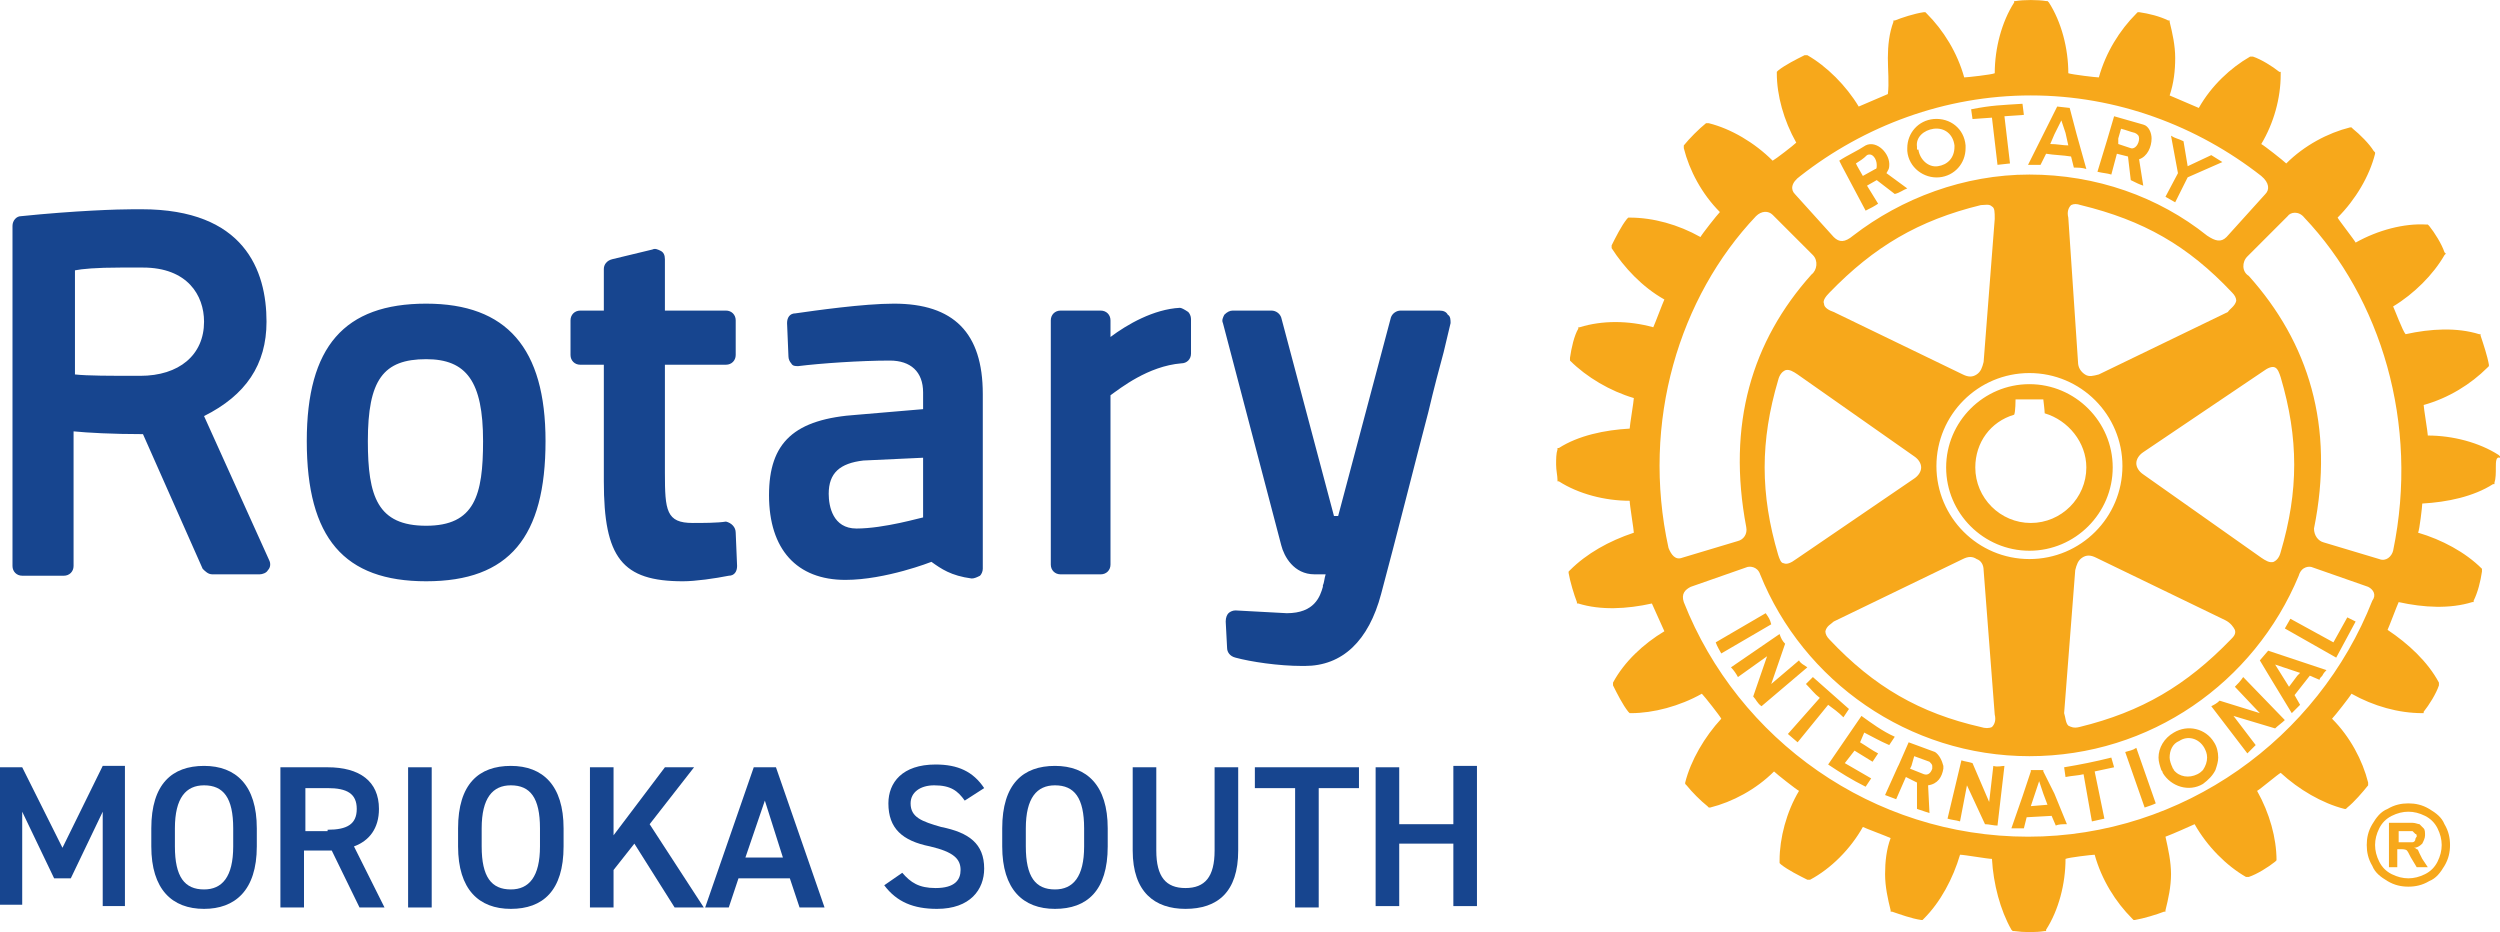 <?xml version="1.0" encoding="UTF-8"?>
<svg id="_レイヤー_1" data-name="レイヤー 1" xmlns="http://www.w3.org/2000/svg" width="180.1" height="67.15" version="1.1" viewBox="0 0 180.1 67.15">
  <defs>
    <style>
      .cls-1 {
        fill: #17458f;
      }

      .cls-1, .cls-2 {
        stroke-width: 0px;
      }

      .cls-2 {
        fill: #f7a81b;
      }
    </style>
  </defs>
  <g>
    <path class="cls-2" d="M131.7,50.775l-2.2,2.7-.7-.6,2.3-2.6c-.4-.3-.6-.6-1-1l.5-.5c.9.8,1.7,1.5,2.6,2.3l-.4.6c-.4-.4-.7-.6-1.1-.9M127.2,44.175l-3.6,2.1c.1.3.3.6.4.8l3.6-2.1c-.1-.4-.2-.5-.4-.8M129.6,47.575l-2,1.7,1-2.9c-.2-.2-.3-.4-.4-.7l-3.5,2.4c.2.2.4.5.5.7l2.1-1.5-1,2.9c.2.2.3.5.6.7l3.3-2.8c-.3-.2-.5-.3-.6-.5M134.3,52.775c.6.3,1.1.6,1.8.9l.4-.6c-.9-.4-1.7-1-2.4-1.5l-2.4,3.5c.9.6,1.7,1.1,2.7,1.6l.4-.6-1.9-1.1.7-.9,1.3.8.4-.6c-.4-.2-.8-.5-1.3-.8l.3-.7ZM146.2,39.675c-3.3,0-6-2.7-6-6s2.7-6,6-6,6,2.7,6,6-2.7,6-6,6M146.3,37.675c2.2,0,4-1.8,4-4,0-1.8-1.3-3.4-3-3.9,0-.2-.1-1-.1-1h-2s0,.9-.1,1.1c-1.7.5-2.8,2-2.8,3.8 0,2.2,1.8,4,4,4M137.4,10.875v-.2c0-1.1.8-2,1.9-2.1,1.2-.1,2.2.7,2.3,1.9v.2c0,1.1-.8,2-1.9,2.1-1.1.1-2.2-.7-2.3-1.9M138.2,10.775c.1.7.7,1.3,1.4,1.2s1.2-.6,1.2-1.4v-.1c-.1-.8-.7-1.3-1.5-1.2-.7.1-1.3.6-1.2,1.3v.2h.1ZM147,11.875h-.9l1.1-2.2,1-2,.9.1.5,1.9.7,2.5c-.3-.1-.6-.1-.9-.1l-.2-.8c-.6-.1-1.2-.1-1.8-.2l-.4.8ZM147.7,10.375c.5,0,.9.1,1.3.1l-.2-.9-.3-.9-.5 1-.3.7ZM143.5,8.475l.4,3.4.9-.1-.4-3.4,1.4-.1-.1-.8c-1.5.1-2.2.1-3.7.4l.1.7,1.4-.1ZM143.6,55.175l-.3,2.6-1.2-2.8c-.3-.1-.5-.1-.8-.2l-1,4.2c.3.1.6.1.9.2l.5-2.6,1.3,2.8c.3,0,.6.1.9.1l.5-4.3c-.2,0-.5.1-.8,0M168.1,46.275l-3.1-1.7-.4.7,3.7,2.1,1.4-2.6-.6-.3-1,1.8ZM163.4,46.875l4.2,1.4c-.1.1-.2.2-.3.4-.1.1-.2.2-.2.3l-.7-.3-1.1,1.4.4.7c-.2.2-.4.4-.6.6l-1.7-2.8-.6-1,.6-.7ZM163.9,47.875l.5.8.5.8.6-.8.2-.2-1.8-.6ZM159.5,53.475c.2.3.3.7.3,1.1,0,.3-.1.6-.2.9-.2.4-.5.7-.9,1-1,.6-2.3.2-2.9-.8q0-.1-.1-.2c-.1-.3-.2-.6-.2-.9,0-.7.4-1.4,1.1-1.8 1-.6,2.3-.3,2.9.7M159,54.575c0-.3-.1-.5-.2-.7-.4-.7-1.2-.9-1.8-.5-.5.2-.7.7-.7,1.2,0,.2.1.5.2.7,0,.1.1.1.1.2.4.5,1.1.6,1.7.3.2-.1.3-.2.4-.3.2-.3.3-.6.3-.9M161,49.475l1.8,1.9-2.9-.9c-.2.2-.4.3-.6.4l2.6,3.4c.2-.2.4-.4.6-.6l-1.6-2.1,3,.9c.2-.2.5-.4.7-.6l-3-3.1c-.2.3-.4.5-.6.7M179.8,33.675c0,.4,0,.8-.1,1.1v.1h-.1c-1.4.9-3.3,1.3-5.1,1.4,0,.2-.2,1.9-.3,2.1,1.7.5,3.4,1.4,4.6,2.6v.2c-.1.7-.3,1.5-.6,2.1v.1h-.1c-1.6.5-3.5.4-5.3,0-.1.2-.7,1.8-.8,2,1.5,1,2.9,2.3,3.7,3.8v.2c-.2.6-.7,1.4-1.1,1.9v.1h-.1c-1.7,0-3.5-.5-5.1-1.4-.1.2-1.2,1.6-1.4,1.8,1.3,1.3,2.2,3,2.6,4.6v.2c-.4.5-1,1.2-1.5,1.6l-.1.1h-.1c-1.6-.4-3.3-1.4-4.6-2.6-.2.1-1.5,1.2-1.7,1.3.9,1.6,1.4,3.4,1.4,5v0l-.1.1c-.5.4-1.3.9-1.9,1.1h-.2c-1.4-.8-2.8-2.2-3.7-3.8-.2.1-1.8.8-2.1.9.2.9.4,1.8.4,2.7s-.2,1.8-.4,2.6v.1h-.1c-.5.2-1.5.5-2.1.6h-.1l-.1-.1c-1.2-1.2-2.2-2.8-2.7-4.6-.2,0-1.9.2-2.1.3,0,1.8-.5,3.7-1.4,5.1v.1h-.1c-.6.1-1.5.1-2.2,0h-.1l-.1-.1c-.8-1.4-1.3-3.3-1.4-5.1-.3,0-2-.3-2.3-.3-.5,1.7-1.4,3.4-2.6,4.6l-.1.1h-.1c-.7-.1-1.5-.4-2.1-.6h-.1v-.1c-.2-.8-.4-1.7-.4-2.6,0-.9.1-1.8.4-2.6-.2-.1-1.8-.7-2-.8-.9,1.6-2.3,3-3.8,3.8h-.2c-.6-.3-1.4-.7-1.9-1.1l-.1-.1v-.2c0-1.6.5-3.5,1.4-5-.2-.1-1.6-1.2-1.8-1.4-1.3,1.3-3,2.2-4.6,2.6h-.1l-.1-.1c-.5-.4-1.1-1-1.5-1.5l-.1-.1v-.1c.4-1.6,1.4-3.3,2.6-4.6-.1-.2-1.2-1.6-1.4-1.8-1.6.9-3.5,1.4-5.1,1.4h-.1l-.1-.1c-.4-.5-.8-1.3-1.1-1.9v-.2c.8-1.5,2.2-2.8,3.7-3.7-.1-.2-.8-1.8-.9-2-1.8.4-3.7.5-5.3,0h-.1v-.1c-.2-.5-.5-1.5-.6-2.1v-.1l.1-.1c1.2-1.2,2.8-2.1,4.6-2.7,0-.2-.3-2-.3-2.3-1.8,0-3.7-.5-5.1-1.4h-.1v-.1c0-.3-.1-.7-.1-1.1,0-.4,0-.8.1-1.1v-.1h.1c1.4-.9,3.3-1.3,5.1-1.4,0-.2.3-2,.3-2.2-1.7-.5-3.4-1.5-4.6-2.7v-.2c.1-.7.3-1.6.6-2.1v-.1h.1c1.6-.5,3.5-.5,5.3,0,.1-.2.7-1.8.8-2-1.6-.9-2.9-2.3-3.8-3.7v-.2c.3-.6.7-1.4,1.1-1.9l.1-.1h.1c1.7,0,3.5.5,5.1,1.4.1-.2,1.2-1.6,1.4-1.8-1.3-1.3-2.2-3-2.6-4.6v-.2c.4-.5,1.1-1.2,1.6-1.6h.2c1.6.4,3.3,1.4,4.6,2.7.2-.1,1.5-1.1,1.7-1.3-.9-1.6-1.4-3.4-1.4-5v-.1l.1-.1c.5-.4,1.3-.8,1.9-1.1h.2c1.4.8,2.8,2.2,3.7,3.7.2-.1,1.9-.8,2.1-.9.1-.8 0-1.7 0-2.6s.1-1.8.4-2.6v-.1h.1c.5-.2,1.4-.5,2.1-.6h.1l.1.1c1.2,1.2,2.2,2.8,2.7,4.6.2,0,2-.2,2.2-.3,0-1.8.5-3.7,1.4-5.1v-.1h.1c.6-.1,1.6-.1,2.2,0h.1l.1.1c.9,1.4,1.4,3.3,1.4,5.1.3.1,2,.3,2.2.3.5-1.8,1.5-3.4,2.7-4.6l.1-.1h.1c.7.1,1.5.3,2.1.6h.1v.1c.2.8.4,1.7.4,2.6,0,.9-.1,1.8-.4,2.7.2.1,1.9.8,2.1.9.9-1.6,2.3-2.9,3.7-3.7h.2c.6.2,1.4.7,1.9,1.1h.1v.2c0,1.7-.5,3.5-1.4,5.0.2.1,1.6,1.2,1.8,1.4,1.3-1.3,3-2.2,4.6-2.6h.1l.1.1c.5.4,1.2,1.1,1.5,1.6l.1.1v.1c-.4,1.6-1.4,3.3-2.7,4.6.1.2,1.2,1.6,1.3,1.8,1.6-.9,3.5-1.4,5.1-1.3h.1l.1.1c.4.5.9,1.3,1.1,1.9l.1.1-.1.1c-.8,1.4-2.2,2.8-3.7,3.7.1.2.7,1.8.9,2,1.8-.4,3.7-.5,5.3,0h.1v.1c.2.6.5,1.5.6,2.1v.1l-.1.1c-1.2,1.2-2.8,2.2-4.6,2.7,0,.2.3,2,.3,2.2,1.8,0,3.7.5,5.1,1.4l.1.1v.1c-.3-.1-.3.3-.3.7M129.3,13.975l2.8,3.1c.4.4.8.4,1.4-.1,3.5-2.7,8-4.4,12.7-4.4,4.8,0,9.3,1.6,12.8,4.4.6.4,1,.5,1.4.1l2.8-3.1c.3-.3.3-.8-.3-1.3-4.6-3.6-10.4-5.8-16.6-5.8-6.2,0-12,2.2-16.6,5.8-.7.5-.7,1-.4,1.3M129.5,26.975c-.3-.2-.6-.4-.9-.3-.2.1-.4.3-.5.7-1.3,4.4-1.3,8.2,0,12.6.1.3.2.6.4.6.2.1.5,0,.9-.3l8.5-5.8c.3-.2.5-.5.5-.8s-.2-.6-.5-.8l-8.4-5.9ZM131.4,21.875c0,.3.4.5.7.6l9.3,4.5c.4.2.7.2,1,0s.4-.5.5-.9l.8-10.3c0-.5,0-.8-.2-.9-.2-.2-.5-.1-.8-.1-4.5,1.1-7.7,3-10.9,6.3-.3.3-.5.6-.4.8M131.5,45.475c0,.2.1.4.3.6,3.2,3.4,6.5,5.3,10.9,6.3.3.1.6.1.8,0,.2-.2.3-.5.2-.9l-.8-10.4c0-.4-.2-.7-.5-.8-.3-.2-.6-.2-1,0l-9.3,4.5c-.2.2-.5.3-.6.7h0M146.2,40.275c3.7,0,6.7-3,6.7-6.7s-3-6.7-6.7-6.7-6.7,3-6.7,6.7,3,6.7,6.7,6.7M149,52.275c.2.1.4.2.8.1,4.5-1.1,7.7-3,10.9-6.3.2-.2.4-.4.3-.7-.1-.2-.3-.5-.7-.7l-9.3-4.5c-.4-.2-.7-.2-1,0s-.4.5-.5.9l-.8,10.3c.1.3.1.7.3.9M162.9,40.175c.3.2.6.4.9.3.2-.1.4-.3.5-.7,1.3-4.4,1.3-8.2,0-12.6-.1-.3-.2-.6-.4-.7s-.5,0-.9.3l-8.6,5.8c-.3.2-.5.5-.5.8s.2.6.5.8l8.5,6ZM161.1,21.675c0-.2-.1-.4-.3-.6-3.2-3.4-6.4-5.2-10.9-6.3-.3-.1-.5-.1-.7,0-.2.2-.3.5-.2.9l.7,10.4c0,.4.2.7.5.9.3.2.6.1,1,0l9.3-4.5c.1-.2.5-.4.6-.8q0,.1,0,0M121.2,40.175l4-1.2c.4-.1.7-.5.6-1-1.4-7.4.4-13.4,4.7-18.2.4-.3.5-1,.1-1.4l-2.9-2.9c-.3-.3-.8-.3-1.2.1-5.5,5.8-8.3,14.8-6.3,23.9.2.5.5.9 1.0.7M170.6,42.275l-4-1.4c-.2-.1-.8-.1-1,.6-3.2,7.7-10.7,13-19.4,13s-16.3-5.4-19.4-13.1c-.2-.6-.8-.6-1-.5l-4,1.4c-.4.2-.7.5-.5,1.1,3.9,9.9,13.6,16.9,24.8,16.9s20.9-7.1,24.8-17c.3-.4.1-.8-.3-1M166,15.675c-.4-.5-1-.4-1.2-.1l-2.9,2.9c-.4.4-.4,1.1.1,1.4,4.3,4.8,6.2,10.8,4.7,18.2,0,.5.3.9.7,1l4,1.2c.5.2.9-.2,1-.6,1.9-9.2-.9-18.2-6.4-24M156.7,14.575l.9-1.8,2.5-1.1c-.3-.2-.5-.3-.8-.5l-1.7.8-.3-1.8c-.4-.2-.6-.2-.9-.4l.5,2.7-.9,1.7.7.4ZM152.1,54.575c-1.2.3-2.2.5-3.4.7l.1.7c.5-.1.9-.1,1.3-.2l.6,3.4.9-.2-.7-3.4c.5-.1.9-.2,1.4-.3l-.2-.7ZM140,55.175v.2c-.1.6-.4,1.1-1.1,1.2l.1,2c-.3-.1-.6-.2-.9-.3v-1.9l-.8-.4-.7,1.6c-.3-.1-.5-.2-.8-.3l.9-2,.1-.2.7-1.6,1.9.7c.3.2.5.6.6,1M139.2,55.175c0-.1-.1-.2-.2-.3l-1.1-.4-.2.7-.1.2h0l1,.4c.3.1.5-.1.6-.4v-.2M152.1,12.575c-.3-.1-.6-.1-1-.2l.7-2.3.5-1.7c.7.2,1.4.4,2.1.6.4.1.6.6.6,1,0,.6-.3,1.3-.9,1.5l.3,1.9c-.3-.1-.5-.2-.9-.4l-.2-1.7-.8-.2-.4,1.5ZM152.6,10.375l.9.3c.3.1.6-.3.6-.7,0-.2-.1-.3-.3-.4-.4-.1-.6-.2-1-.3l-.2.7v.4ZM148,57.175l.9,2.2c-.3,0-.6,0-.8.1l-.3-.7-1.8.1-.2.8h-.9l.8-2.3.6-1.8v-.1h.9v.1l.8,1.6ZM147.5,57.975l-.3-.8-.3-.9-.3.9-.3.9,1.2-.1ZM153.1,54.175l1.4,4c.3-.1.6-.2.8-.3l-1.4-4c-.3.2-.5.2-.8.3M132.7,11.975l-.2-.4c.6-.4,1.3-.7,1.9-1.1.8-.4,1.8.6,1.7,1.5,0,.2-.1.3-.2.5l1.5,1.1c-.3.1-.5.3-.9.4l-1.3-1-.7.4.8,1.3c-.3.2-.5.3-.9.5l-1.7-3.2ZM133.7,11.775l.1.2.4.7.9-.5c.1,0,.1-.1.1-.3,0-.4-.3-.9-.7-.7-.3.3-.5.4-.8.6"/>
    <path class="cls-2" d="M172.8,60.675h1c.1,0,.2-.1.2-.2,0-.1.1-.2.1-.2,0-.1,0-.2-.1-.2q-.1-.1-.2-.2h-1v.8ZM172.1,62.475v-3.2h1.7c.2,0,.4.1.5.1.1.1.2.2.3.3s.1.3.1.5-.1.4-.2.6c-.2.2-.4.3-.6.3.1,0,.2.1.2.1.1,0,.1.1.2.3,0,0,.1.2.2.4l.4.6h-.8l-.3-.5c-.2-.3-.3-.6-.4-.7-.1-.1-.3-.1-.5-.1h-.2v1.3s-.6,0-.6 0ZM173.5,58.475c-.4,0-.8.1-1.2.3s-.7.5-.9.9-.3.8-.3,1.2.1.8.3,1.2.5.7.9.9.8.3,1.2.3.8-.1,1.2-.3.7-.5.9-.9.3-.8.3-1.2-.1-.8-.3-1.2-.5-.7-.9-.9-.8-.3-1.2-.3M173.5,57.875c.5,0,1,.1,1.5.4.5.3.9.6,1.1,1.1.3.5.4,1,.4,1.5s-.1,1-.4,1.5c-.3.5-.6.9-1.1,1.1-.5.3-1,.4-1.5.4s-1-.1-1.5-.4c-.5-.3-.9-.6-1.1-1.1-.3-.5-.4-1-.4-1.5s.1-1,.4-1.5c.3-.5.6-.9,1.1-1.1.5-.3,1-.4,1.5-.4"/>
  </g>
  <g>
    <path class="cls-1" d="M4.5,61.075l2.9-5.9h1.6v10.1h-1.6v-6.8l-2.3,4.8h-1.2l-2.3-4.8v6.7H0v-9.9h1.6l2.9,5.8Z"/>
    <path class="cls-1" d="M14.7,65.475c-2.3,0-3.8-1.4-3.8-4.5v-1.3c0-3.2,1.5-4.5,3.8-4.5s3.8,1.4,3.8,4.5v1.3c0,3.2-1.6,4.5-3.8,4.5ZM12.6,60.975c0,2.2.7,3.1,2.1,3.1,1.3,0,2.1-.9,2.1-3.1v-1.3c0-2.2-.7-3.1-2.1-3.1-1.3,0-2.1.9-2.1,3.1v1.3Z"/>
    <path class="cls-1" d="M25.9,65.375l-2-4.1h-2v4.1h-1.7v-10.1h3.4c2.3,0,3.7,1,3.7,3,0,1.4-.7,2.3-1.8,2.7l2.2,4.4h-1.8ZM23.6,59.775c1.4,0,2.1-.4,2.1-1.5s-.7-1.5-2.1-1.5h-1.6v3.1h1.6v-.1Z"/>
    <path class="cls-1" d="M31.1,65.375h-1.7v-10.1h1.7v10.1Z"/>
    <path class="cls-1" d="M36.8,65.475c-2.3,0-3.8-1.4-3.8-4.5v-1.3c0-3.2,1.5-4.5,3.8-4.5s3.8,1.4,3.8,4.5v1.3c0,3.2-1.5,4.5-3.8,4.5ZM34.7,60.975c0,2.2.7,3.1,2.1,3.1,1.3,0,2.1-.9,2.1-3.1v-1.3c0-2.2-.7-3.1-2.1-3.1-1.3,0-2.1.9-2.1,3.1v1.3Z"/>
    <path class="cls-1" d="M48.6,65.375l-2.9-4.6-1.5,1.9v2.7h-1.7v-10.1h1.7v4.9l3.7-4.9h2.1l-3.2,4.1,3.9,6s-2.1,0-2.1 0Z"/>
    <path class="cls-1" d="M50.8,65.375l3.5-10.1h1.6l3.5,10.1h-1.8l-.7-2.1h-3.7l-.7,2.1h-1.7ZM53.7,61.775h2.7l-1.3-4.1-1.4,4.1Z"/>
    <path class="cls-1" d="M69.5,57.675c-.5-.7-1-1.1-2.2-1.1-1,0-1.7.5-1.7,1.3,0,1,.8,1.3,2.2,1.7,2,.4,3.1,1.2,3.1,3,0,1.5-1,2.9-3.4,2.9-1.7,0-2.9-.5-3.8-1.7l1.3-.9c.6.7,1.2,1.1,2.4,1.1,1.4,0,1.8-.6,1.8-1.3,0-.8-.5-1.3-2.2-1.7-2-.4-3-1.3-3-3.1,0-1.5,1-2.8,3.4-2.8,1.6,0,2.7.5,3.5,1.7l-1.4.9Z"/>
    <path class="cls-1" d="M76,65.475c-2.3,0-3.8-1.4-3.8-4.5v-1.3c0-3.2,1.5-4.5,3.8-4.5s3.8,1.4,3.8,4.5v1.3c0,3.2-1.5,4.5-3.8,4.5ZM73.9,60.975c0,2.2.7,3.1,2.1,3.1,1.3,0,2.1-.9,2.1-3.1v-1.3c0-2.2-.7-3.1-2.1-3.1-1.3,0-2.1.9-2.1,3.1v1.3Z"/>
    <path class="cls-1" d="M89.2,55.275v6c0,3-1.5,4.2-3.8,4.2-2.2,0-3.8-1.2-3.8-4.2v-6h1.7v6c0,1.9.7,2.7,2.1,2.7s2.1-.8,2.1-2.7v-6h1.7Z"/>
    <path class="cls-1" d="M97.9,55.275v1.5h-2.9v8.6h-1.7v-8.6h-2.9v-1.5s7.5,0,7.5-0Z"/>
    <path class="cls-1" d="M100.8,59.375h3.9v-4.2h1.7v10.1h-1.7v-4.5h-3.9v4.5h-1.7v-10h1.7v4.1Z"/>
  </g>
  <path class="cls-1" d="M53,38.375l.1,2.4c0,.4-.2.7-.6.7-1,.2-2.4.4-3.3.4-4.4,0-5.7-1.7-5.7-7.2v-8.4h-1.7c-.4,0-.7-.3-.7-.7v-2.5c0-.4.3-.7.7-.7h1.7v-3c0-.3.2-.6.6-.7l2.9-.7c.2-.1.4,0,.6.1.2.1.3.3.3.6v3.7h4.4c.4,0,.7.3.7.7v2.5c0,.4-.3.7-.7.7h-4.4v7.8c0,2.7.1,3.6,2,3.6.7,0,1.8,0,2.4-.1.4.1.7.4.7.8M39.3,31.775c0,6.9-2.6,10.1-8.6,10.1-5.9,0-8.6-3.1-8.6-10.1,0-6.8,2.7-9.9,8.6-9.9,5.8-0,8.6,3.2,8.6,9.9M34.8,31.775c0-4.3-1.2-5.9-4.1-5.9-3.1,0-4.2,1.5-4.2,5.9,0,4,.7,6.1,4.2,6.1,3.5 0,4.1-2.2,4.1-6.1M104.3,22.675c-.1-.2-.3-.3-.6-.3h-2.8c-.3,0-.6.2-.7.5l-3.8,14.3h-.3l-3.8-14.3c-.1-.3-.4-.5-.7-.5h-2.8c-.2,0-.4.1-.6.3-.1.2-.2.4-.1.6l4.2,16c.2.8.9,2.1,2.4,2.1h.8c-.1.3-.1.6-.2.8v.1c-.2.7-.6,1.9-2.6,1.9l-3.7-.2c-.2,0-.4.1-.5.2-.1.1-.2.3-.2.6l.1,1.9c0,.3.2.6.6.7,1.1.3,3.1.6,4.8.6h.2c2.7,0,4.6-1.8,5.5-5.2,1.1-4.1,2.4-9.3,3.4-13.1.4-1.7.8-3.2,1.1-4.3l.5-2.1c0-.2,0-.5-.2-.6M19.4,40.375c.1.2.1.5-.1.7-.1.2-.4.3-.6.3h-3.4c-.3,0-.5-.2-.7-.4l-4.3-9.7c-2.2,0-4-.1-5-.2v9.7c0,.4-.3.7-.7.7H1.6c-.4,0-.7-.3-.7-.7v-24.5c0-.4.3-.7.6-.7,3.9-.4,7-.5,8.1-.5h.6c7.4,0,9,4.4,9,8.1,0,3.1-1.5,5.3-4.5,6.8l4.7,10.4ZM10.3,19.275h-1.6c-1.8,0-2.8.1-3.3.2v7.5c.9.1,2.5.1,4.7.1,2.8,0,4.6-1.5,4.6-3.9 0-1.9-1.2-3.9-4.4-3.9M70.8,28.375v12.6c0,.2-.1.4-.2.5-.2.1-.4.2-.6.2-1.5-.2-2.2-.7-2.9-1.2,0,0-3.3,1.3-6.2,1.3-3.5,0-5.5-2.2-5.5-6.1,0-3.8,1.8-5.5,6.4-5.8l4.7-.4v-1.2c0-1.5-.9-2.3-2.4-2.3-2.1,0-5,.2-6.6.4-.2,0-.4,0-.5-.2-.1-.1-.2-.3-.2-.5l-.1-2.4c0-.4.2-.7.6-.7,1.4-.2,4.9-.7,7.1-.7,4.3,0,6.4,2.1,6.4,6.5M62.2,33.175c-1.7.2-2.5.9-2.5,2.4,0,.9.3,2.5,2,2.5,2,0,4.7-.8,4.8-.8v-4.3l-4.3.2ZM85,22.175c-1.9.1-3.8,1.2-5,2.1v-1.2c0-.4-.3-.7-.7-.7h-2.9c-.4,0-.7.3-.7.7v17.6c0,.4.3.7.7.7h2.9c.4,0,.7-.3.7-.7v-12.2c.7-.5,2.7-2.1,5.1-2.3.4,0,.7-.3.7-.7v-2.5c0-.2-.1-.4-.2-.5-.3-.2-.5-.3-.6-.3"/>
</svg>